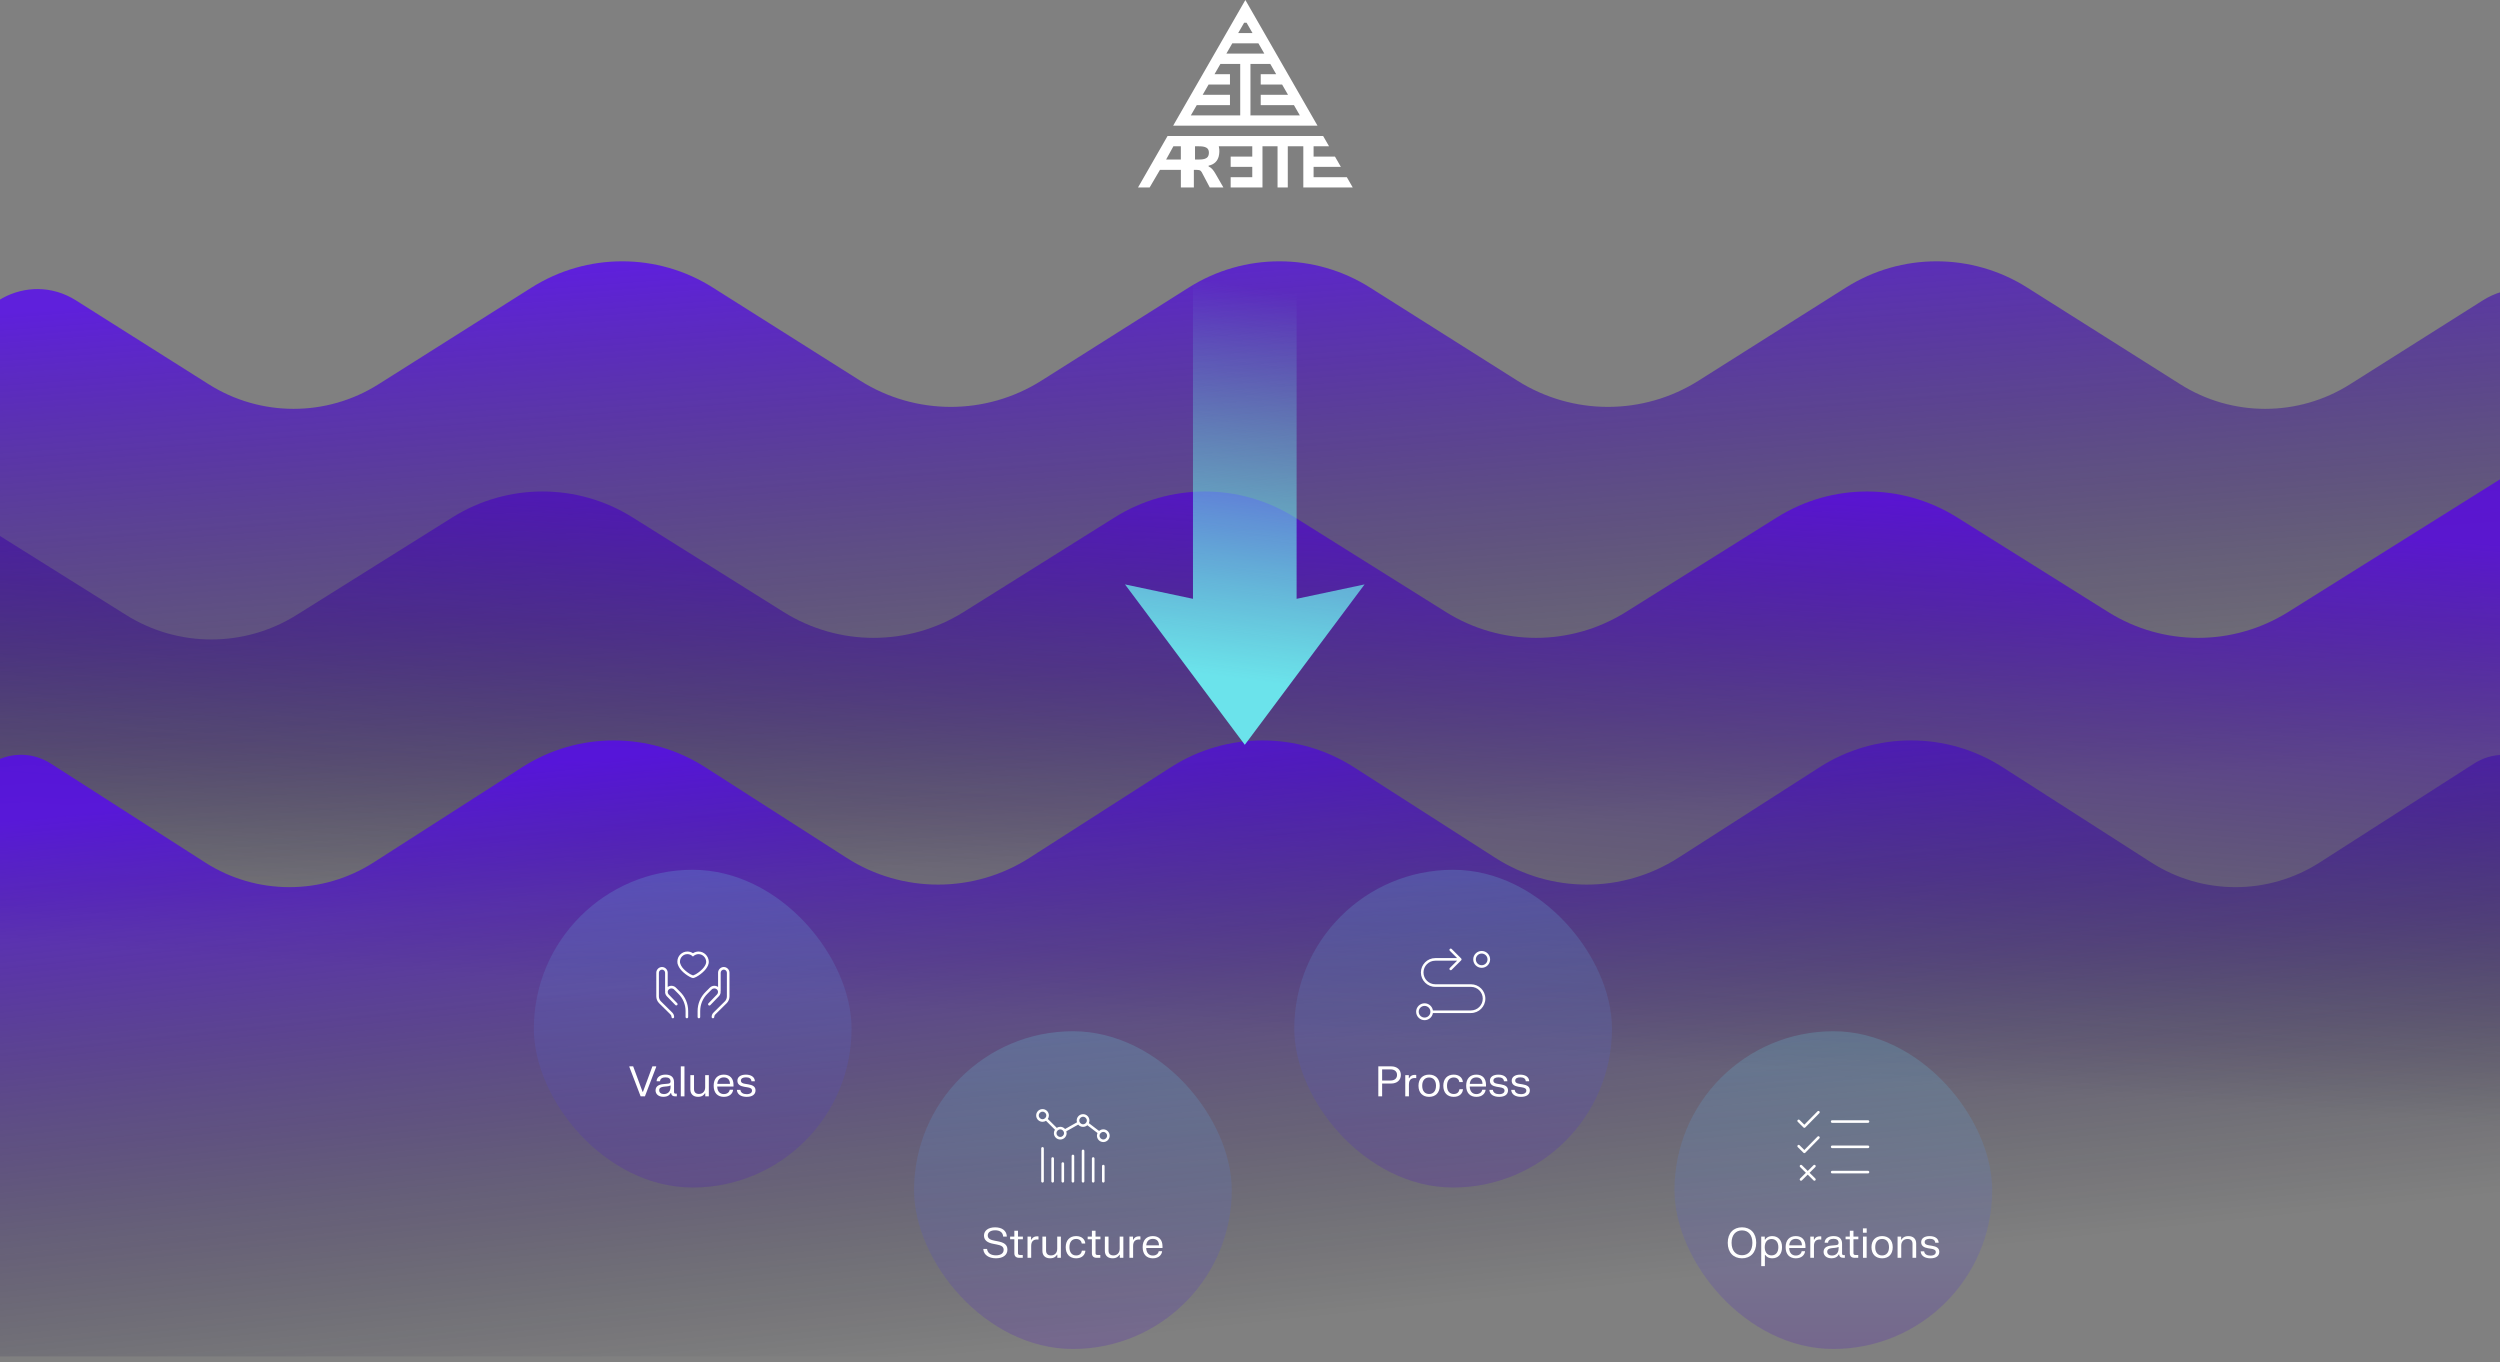 <svg width="960" height="523" viewBox="0 0 960 523" fill="none" xmlns="http://www.w3.org/2000/svg">
<rect x="0" y="0" width="960" height="523" fill="#808080" stroke="none"/>
<path d="M-13.438 519.564H996V138.809C996 116.946 971.898 103.664 953.414 115.341L902.405 147.566C882.502 160.141 857.139 160.141 837.235 147.566L778.424 110.412C757.177 96.989 730.104 96.989 708.857 110.412L652.244 146.178C630.998 159.6 603.924 159.6 582.677 146.178L526.065 110.412C504.818 96.989 477.744 96.989 456.498 110.412L399.885 146.178C378.638 159.6 351.565 159.6 330.318 146.178L273.705 110.412C252.459 96.989 225.385 96.989 204.138 110.412L145.327 147.566C125.424 160.141 100.061 160.141 80.157 147.566L29.148 115.341C10.664 103.664 -13.438 116.946 -13.438 138.809L-13.438 519.564Z" fill="url(#paint0_linear_3413_18108)"/>
<path d="M971.253 522.169H-46V210.338C-46 195.837 -30.042 187.003 -17.753 194.701L48.416 236.15C68.441 248.694 93.872 248.694 113.897 236.15L173.741 198.663C194.886 185.418 221.74 185.418 242.885 198.663L300.897 235.003C322.043 248.249 348.897 248.249 370.042 235.003L428.054 198.663C449.199 185.418 476.053 185.418 497.199 198.663L555.21 235.003C576.356 248.249 603.21 248.249 624.355 235.003L682.367 198.663C703.512 185.418 730.367 185.418 751.512 198.663L809.524 235.003C830.669 248.249 857.523 248.249 878.668 235.003L961.283 183.252C965.62 180.535 971.253 183.653 971.253 188.771V522.169Z" fill="url(#paint1_linear_3413_18108)"/>
<path d="M-13.438 520.868H982.975V311.332C982.975 294.367 964.219 284.11 949.936 293.264L890.747 331.197C871.047 343.822 845.8 343.822 826.1 331.197L769.012 294.61C747.595 280.885 720.148 280.885 698.732 294.61L644.46 329.392C623.044 343.117 595.597 343.117 574.181 329.392L519.909 294.61C498.492 280.885 471.045 280.885 449.629 294.61L395.357 329.392C373.941 343.117 346.494 343.117 325.077 329.392L270.805 294.61C249.389 280.885 221.942 280.885 200.526 294.61L143.437 331.197C123.738 343.822 98.49 343.822 78.791 331.197L19.602 293.264C5.318 284.11 -13.438 294.367 -13.438 311.332L-13.438 520.868Z" fill="url(#paint2_linear_3413_18108)"/>
<path fill-rule="evenodd" clip-rule="evenodd" d="M450.486 48.268L478.22 0L505.928 48.268H450.486ZM478.689 8.735H477.738L475.467 12.689H480.96L478.689 8.735ZM457.274 44.327L476.241 44.315V24.548H468.641L466.37 28.502H472.308V32.455H464.099L461.828 36.408H472.308V40.361H459.557L457.274 44.327ZM473.196 16.642L470.925 20.595H485.502L483.231 16.642H473.196ZM487.786 24.548H480.174V44.327L499.14 44.315L496.869 40.361H484.119V36.408H494.598L492.328 32.455H484.119V28.502H490.057L487.786 24.548Z" fill="white"/>
<path fill-rule="evenodd" clip-rule="evenodd" d="M517.181 68.034L519.452 71.987H500.472V56.174H494.509V71.987H490.576V56.174H484.791V71.987H472.574V68.034H480.871V64.081H472.574V60.127H480.871V56.174H468.019C468.362 57.564 468.248 59.082 467.981 60.089C467.524 61.773 466.383 63.137 464.099 63.609V63.915C465.228 64.412 465.964 65.331 466.827 66.848C467.302 67.683 467.798 68.542 468.351 69.501C468.786 70.255 469.258 71.072 469.783 71.987H464.556C463.84 70.627 463.23 69.469 462.687 68.44C462.248 67.608 461.854 66.861 461.486 66.159C461.283 65.79 461.042 65.522 460.636 65.369C460.28 65.226 459.104 65.228 458.548 65.228C458.509 65.228 458.473 65.228 458.441 65.228V71.987H453.455V65.228H445.424L441.453 72L437 71.987L448.342 52.221H508.084L510.355 56.174H504.418V60.127H512.626L514.897 64.081H504.418V68.034H517.181ZM447.784 61.263H453.442V56.161H450.588L447.784 61.263ZM458.885 56.161V61.263C458.991 61.264 459.097 61.265 459.203 61.266C461.845 61.294 464.225 61.32 464.213 58.623C464.213 56.146 461.822 56.153 459.304 56.161C459.165 56.161 459.025 56.161 458.885 56.161Z" fill="white"/>
<path d="M478 286L432 224.414L458.103 229.947V82H497.897V229.947L524 224.414L478 286Z" fill="url(#paint3_linear_3413_18108)"/>
<rect x="205" y="334" width="122" height="122" rx="61" fill="url(#paint4_linear_3413_18108)" fill-opacity="0.2"/>
<path fill-rule="evenodd" clip-rule="evenodd" d="M263.943 365.386C261.838 365.386 260.106 367.118 260.106 369.223L260.106 369.237C260.106 369.458 260.106 369.684 260.161 369.961L260.167 369.991L260.182 370.036L260.182 370.036C260.316 370.438 260.465 370.884 260.715 371.335C261.246 372.344 262.285 373.344 263.294 374.103C263.806 374.487 264.326 374.821 264.794 375.073C265.251 375.319 265.698 375.508 266.055 375.568L266.137 375.581L266.22 375.568C266.578 375.508 267.023 375.318 267.476 375.072C267.941 374.82 268.456 374.486 268.965 374.102C269.966 373.345 270.998 372.35 271.552 371.35C271.801 370.949 272.006 370.489 272.111 369.972C272.169 369.731 272.169 369.455 272.169 369.251L272.169 369.223V369.21L272.168 369.198C272.064 367.118 270.35 365.386 268.24 365.386C267.445 365.386 266.691 365.644 266.095 366.038C265.473 365.614 264.742 365.386 263.943 365.386ZM261.106 369.223C261.106 367.67 262.391 366.386 263.943 366.386C264.648 366.386 265.265 366.619 265.769 367.045L266.089 367.316L266.412 367.047C266.877 366.659 267.542 366.386 268.24 366.386C269.784 366.386 271.084 367.664 271.169 369.236C271.169 369.476 271.165 369.633 271.138 369.742L271.135 369.753L271.133 369.765C271.055 370.152 270.899 370.508 270.696 370.832L270.689 370.844L270.682 370.856C270.229 371.681 269.322 372.578 268.362 373.304C267.887 373.662 267.414 373.968 266.999 374.193C266.628 374.394 266.333 374.515 266.137 374.564C265.94 374.515 265.642 374.394 265.268 374.193C264.849 373.967 264.372 373.661 263.895 373.303C262.928 372.577 262.026 371.682 261.597 370.865L261.592 370.854C261.394 370.499 261.271 370.14 261.136 369.736C261.107 369.575 261.106 369.441 261.106 369.223ZM252.015 373.52C252.015 372.33 253.016 371.329 254.206 371.329C255.397 371.329 256.398 372.33 256.398 373.52V378.988C257.332 378.329 258.696 378.4 259.542 379.247L261.14 380.844C263.155 382.813 264.26 385.455 264.26 388.24V390.526C264.26 390.802 264.036 391.026 263.76 391.026C263.484 391.026 263.26 390.802 263.26 390.526V388.24C263.26 385.723 262.263 383.338 260.44 381.558L260.435 381.554L258.835 379.954C258.298 379.416 257.372 379.415 256.834 379.919C256.264 380.455 256.263 381.325 256.762 381.861L260.05 385.24C260.243 385.438 260.238 385.754 260.04 385.947C259.842 386.14 259.526 386.135 259.333 385.937L256.035 382.548C255.539 382.019 255.326 381.301 255.418 380.61C255.405 380.565 255.398 380.518 255.398 380.469V373.52C255.398 372.882 254.844 372.329 254.206 372.329C253.568 372.329 253.015 372.882 253.015 373.52V382.617C253.015 383.314 253.286 384.007 253.782 384.503L253.782 384.504L258.171 388.846C258.632 389.308 258.866 389.893 258.866 390.526C258.866 390.802 258.642 391.026 258.366 391.026C258.09 391.026 257.866 390.802 257.866 390.526C257.866 390.153 257.734 389.825 257.465 389.554L257.464 389.554L253.077 385.213L253.075 385.211C252.382 384.518 252.015 383.566 252.015 382.617V373.52ZM276.74 373.52C276.74 372.882 277.294 372.329 277.932 372.329C278.57 372.329 279.123 372.882 279.123 373.52V382.617C279.123 383.314 278.851 384.007 278.356 384.503L278.355 384.504L273.969 388.845L273.967 388.846C273.506 389.308 273.272 389.893 273.272 390.526C273.272 390.802 273.496 391.026 273.772 391.026C274.048 391.026 274.272 390.802 274.272 390.526C274.272 390.153 274.403 389.825 274.673 389.554L274.674 389.554L279.061 385.213L279.062 385.211C279.755 384.518 280.123 383.566 280.123 382.617V373.52C280.123 372.33 279.122 371.329 277.932 371.329C276.741 371.329 275.74 372.33 275.74 373.52V378.988C274.806 378.329 273.442 378.4 272.595 379.247L270.997 380.844C268.982 382.813 267.877 385.455 267.877 388.24V390.526C267.877 390.802 268.101 391.026 268.377 391.026C268.654 391.026 268.877 390.802 268.877 390.526V388.24C268.877 385.723 269.875 383.338 271.698 381.558L273.302 379.954C273.84 379.416 274.766 379.415 275.304 379.919C275.836 380.418 275.867 381.289 275.375 381.816L272.04 385.288C271.848 385.487 271.855 385.804 272.054 385.995C272.253 386.186 272.57 386.18 272.761 385.981L276.098 382.506L276.102 382.502C276.585 381.988 276.783 381.301 276.709 380.642C276.729 380.588 276.74 380.529 276.74 380.469V373.52Z" fill="white"/>
<path d="M241.681 409.72V409.48H243.137L246.745 419.248H246.905L250.521 409.48H251.969V409.72L247.649 421H246.001L241.681 409.72Z" fill="white"/>
<path d="M253.454 415.2H252.15V414.96C252.318 413.536 253.622 412.656 255.582 412.656C257.542 412.656 258.83 413.536 258.83 415.568V419.344C258.83 419.76 259.03 419.968 259.446 419.968H259.902V421H259.214C258.23 421 257.758 420.496 257.71 419.736H257.55C257.126 420.52 256.334 421.176 254.71 421.176C252.958 421.176 251.734 420.192 251.734 418.728C251.734 417.128 252.982 416.464 254.566 416.312L256.454 416.136C257.126 416.072 257.486 415.888 257.486 415.264C257.486 414.224 256.79 413.704 255.558 413.704C254.326 413.704 253.502 414.208 253.454 415.2ZM253.126 418.68C253.126 419.552 253.854 420.128 254.934 420.128C256.23 420.128 257.494 419.368 257.494 417.4V416.856H257.334C257.086 417.008 256.846 417.096 256.126 417.168L254.886 417.288C253.766 417.408 253.126 417.792 253.126 418.68Z" fill="white"/>
<path d="M261.426 421V409.48H262.834V421H261.426Z" fill="white"/>
<path d="M272.192 412.848V421H270.824V419.848H270.664C270.384 420.368 269.704 421.184 268.056 421.184C266.28 421.184 265.096 420.2 265.096 418.328V412.848H266.504V418.232C266.504 419.512 267.264 420.08 268.392 420.08C269.672 420.08 270.784 419.248 270.784 417.552V412.848H272.192Z" fill="white"/>
<path d="M274.047 416.92C274.047 414.152 275.559 412.656 277.951 412.656C280.359 412.656 281.663 414.168 281.663 416.568V417.224H275.415C275.447 419.016 276.383 420.128 277.951 420.128C279.439 420.128 280.103 419.232 280.231 418.448H281.487V418.688C281.311 419.688 280.399 421.192 277.959 421.192C275.567 421.192 274.047 419.696 274.047 416.92ZM275.439 416.2H280.311C280.295 414.712 279.511 413.72 277.943 413.72C276.407 413.72 275.551 414.728 275.439 416.2Z" fill="white"/>
<path d="M283.16 415.008C283.16 413.528 284.408 412.664 286.424 412.664C288.448 412.664 289.696 413.576 289.856 414.96V415.2H288.552C288.488 414.152 287.68 413.696 286.448 413.696C285.24 413.696 284.504 414.16 284.504 414.952C284.504 415.752 285.192 416.032 286.048 416.176L287.36 416.392C288.976 416.664 290.12 417.2 290.12 418.712C290.12 420.24 288.92 421.192 286.728 421.192C284.528 421.192 283.192 420.24 282.992 418.752V418.512H284.312C284.408 419.592 285.376 420.16 286.728 420.16C288.08 420.16 288.776 419.592 288.776 418.8C288.776 417.976 288.064 417.696 287.032 417.528L285.72 417.312C284.232 417.056 283.16 416.424 283.16 415.008Z" fill="white"/>
<rect x="351" y="396" width="122" height="122" rx="61" fill="url(#paint5_linear_3413_18108)" fill-opacity="0.2"/>
<path fill-rule="evenodd" clip-rule="evenodd" d="M400.331 425.886C401.681 425.886 402.776 426.981 402.776 428.331C402.776 428.829 402.627 429.293 402.371 429.68L405.799 433.094C406.184 432.84 406.645 432.693 407.14 432.693C407.878 432.693 408.539 433.02 408.987 433.536L413.552 430.976C413.486 430.754 413.45 430.519 413.45 430.276C413.45 428.926 414.545 427.831 415.895 427.831C417.245 427.831 418.34 428.926 418.34 430.276C418.34 430.636 418.262 430.978 418.122 431.286L422.046 434.284C422.478 433.899 423.048 433.665 423.672 433.665C425.022 433.665 426.117 434.76 426.117 436.11C426.117 437.46 425.022 438.555 423.672 438.555C422.322 438.555 421.227 437.46 421.227 436.11C421.227 435.745 421.307 435.399 421.45 435.088L417.53 432.093C417.097 432.483 416.524 432.721 415.895 432.721C415.147 432.721 414.477 432.385 414.029 431.855L409.474 434.409C409.546 434.639 409.585 434.884 409.585 435.138C409.585 436.488 408.49 437.583 407.14 437.583C405.79 437.583 404.695 436.488 404.695 435.138C404.695 434.645 404.841 434.186 405.092 433.802L401.66 430.383C401.277 430.632 400.821 430.776 400.331 430.776C398.981 430.776 397.886 429.681 397.886 428.331C397.886 426.981 398.981 425.886 400.331 425.886ZM401.776 428.331C401.776 427.533 401.129 426.886 400.331 426.886C399.533 426.886 398.886 427.533 398.886 428.331C398.886 429.129 399.533 429.776 400.331 429.776C401.129 429.776 401.776 429.129 401.776 428.331ZM417.34 430.276C417.34 429.478 416.693 428.831 415.895 428.831C415.097 428.831 414.45 429.478 414.45 430.276C414.45 431.074 415.097 431.721 415.895 431.721C416.693 431.721 417.34 431.074 417.34 430.276ZM425.117 436.11C425.117 435.312 424.47 434.665 423.672 434.665C422.874 434.665 422.227 435.312 422.227 436.11C422.227 436.908 422.874 437.555 423.672 437.555C424.47 437.555 425.117 436.908 425.117 436.11ZM407.14 433.693C407.938 433.693 408.585 434.34 408.585 435.138C408.585 435.936 407.938 436.583 407.14 436.583C406.342 436.583 405.695 435.936 405.695 435.138C405.695 434.34 406.342 433.693 407.14 433.693Z" fill="white"/>
<path d="M423.167 447.779C423.167 447.503 423.391 447.279 423.667 447.279C423.943 447.279 424.167 447.503 424.167 447.779V453.613C424.167 453.889 423.943 454.113 423.667 454.113C423.391 454.113 423.167 453.889 423.167 453.613V447.779Z" fill="white"/>
<path d="M400.33 440.472C400.054 440.472 399.83 440.696 399.83 440.972V453.613C399.83 453.889 400.054 454.113 400.33 454.113C400.606 454.113 400.83 453.889 400.83 453.613V440.972C400.83 440.696 400.606 440.472 400.33 440.472Z" fill="white"/>
<path d="M403.721 444.862C403.721 444.585 403.945 444.362 404.221 444.362C404.497 444.362 404.721 444.585 404.721 444.862V453.613C404.721 453.889 404.497 454.113 404.221 454.113C403.945 454.113 403.721 453.889 403.721 453.613V444.862Z" fill="white"/>
<path d="M408.117 446.306C407.841 446.306 407.617 446.53 407.617 446.806V453.613C407.617 453.889 407.841 454.113 408.117 454.113C408.393 454.113 408.617 453.889 408.617 453.613V446.806C408.617 446.53 408.393 446.306 408.117 446.306Z" fill="white"/>
<path d="M411.503 443.889C411.503 443.613 411.727 443.389 412.003 443.389C412.279 443.389 412.503 443.613 412.503 443.889L412.503 453.613C412.503 453.89 412.279 454.113 412.003 454.113C411.727 454.113 411.503 453.89 411.503 453.613L411.503 443.889Z" fill="white"/>
<path d="M415.894 441.445C415.618 441.445 415.394 441.669 415.394 441.945L415.394 453.614C415.394 453.89 415.618 454.114 415.894 454.114C416.17 454.114 416.394 453.89 416.394 453.614L416.394 441.945C416.394 441.669 416.17 441.445 415.894 441.445Z" fill="white"/>
<path d="M419.285 444.862C419.285 444.585 419.509 444.362 419.785 444.362C420.061 444.362 420.285 444.585 420.285 444.862V453.613C420.285 453.889 420.061 454.113 419.785 454.113C419.509 454.113 419.285 453.889 419.285 453.613V444.862Z" fill="white"/>
<path d="M377.85 474.456C377.85 472.584 379.45 471.296 382.114 471.296C384.77 471.296 386.434 472.56 386.61 474.608V474.848H385.21C385.114 473.128 383.81 472.432 382.138 472.432C380.466 472.432 379.298 473.144 379.298 474.416C379.298 475.664 380.338 476.104 381.866 476.408L383.25 476.68C385.33 477.096 386.85 477.824 386.85 479.848C386.85 481.904 385.21 483.184 382.45 483.184C379.706 483.184 377.818 481.904 377.61 479.832V479.592H379.026C379.242 481.344 380.682 482.048 382.442 482.048C384.186 482.048 385.402 481.344 385.402 479.936C385.402 478.56 384.25 478.192 382.698 477.88L381.314 477.608C379.29 477.208 377.85 476.344 377.85 474.456Z" fill="white"/>
<path d="M387.883 475.88V474.848H389.507V472.6H390.907V474.848H392.787V475.88H390.907V481.2C390.907 481.656 391.115 481.912 391.627 481.912H392.739V483H391.371C390.179 483 389.507 482.408 389.507 481.224V475.88H387.883Z" fill="white"/>
<path d="M394.567 483V474.848H395.935V476H396.095C396.439 475.304 397.111 474.608 398.783 474.776V475.992C397.095 475.816 395.975 476.408 395.975 478.456V483H394.567Z" fill="white"/>
<path d="M407.379 474.848V483H406.011V481.848H405.851C405.571 482.368 404.891 483.184 403.243 483.184C401.467 483.184 400.283 482.2 400.283 480.328V474.848H401.691V480.232C401.691 481.512 402.451 482.08 403.579 482.08C404.859 482.08 405.971 481.248 405.971 479.552V474.848H407.379Z" fill="white"/>
<path d="M409.235 478.928C409.235 476.28 410.763 474.656 413.235 474.656C415.555 474.656 416.571 476.064 416.723 477.272V477.512H415.395C415.299 476.712 414.715 475.752 413.243 475.752C411.659 475.752 410.659 476.904 410.659 478.928C410.659 480.944 411.651 482.096 413.243 482.096C414.739 482.096 415.299 481.184 415.443 480.256H416.763V480.496C416.603 481.768 415.587 483.192 413.235 483.192C410.747 483.192 409.235 481.568 409.235 478.928Z" fill="white"/>
<path d="M417.664 475.88V474.848H419.288V472.6H420.688V474.848H422.568V475.88H420.688V481.2C420.688 481.656 420.896 481.912 421.408 481.912H422.52V483H421.152C419.96 483 419.288 482.408 419.288 481.224V475.88H417.664Z" fill="white"/>
<path d="M431.364 474.848V483H429.996V481.848H429.836C429.556 482.368 428.876 483.184 427.228 483.184C425.452 483.184 424.268 482.2 424.268 480.328V474.848H425.676V480.232C425.676 481.512 426.436 482.08 427.564 482.08C428.844 482.08 429.956 481.248 429.956 479.552V474.848H431.364Z" fill="white"/>
<path d="M433.707 483V474.848H435.075V476H435.235C435.579 475.304 436.251 474.608 437.923 474.776V475.992C436.235 475.816 435.115 476.408 435.115 478.456V483H433.707Z" fill="white"/>
<path d="M438.782 478.92C438.782 476.152 440.294 474.656 442.686 474.656C445.094 474.656 446.398 476.168 446.398 478.568V479.224H440.15C440.182 481.016 441.118 482.128 442.686 482.128C444.174 482.128 444.838 481.232 444.966 480.448H446.222V480.688C446.046 481.688 445.134 483.192 442.694 483.192C440.302 483.192 438.782 481.696 438.782 478.92ZM440.174 478.2H445.046C445.03 476.712 444.246 475.72 442.678 475.72C441.142 475.72 440.286 476.728 440.174 478.2Z" fill="white"/>
<rect x="497" y="334" width="122" height="122" rx="61" fill="url(#paint6_linear_3413_18108)" fill-opacity="0.2"/>
<path fill-rule="evenodd" clip-rule="evenodd" d="M557.437 364.4C557.242 364.205 556.925 364.205 556.73 364.4C556.534 364.596 556.534 364.912 556.73 365.107L559.53 367.908H551.148C548.097 367.908 545.624 370.381 545.624 373.432C545.624 376.483 548.097 378.957 551.148 378.957H564.851C567.35 378.957 569.376 380.983 569.376 383.481C569.376 385.98 567.35 388.006 564.851 388.006H550.237C549.997 386.454 548.655 385.265 547.035 385.265C545.245 385.265 543.794 386.716 543.794 388.506C543.794 390.296 545.245 391.747 547.035 391.747C548.655 391.747 549.997 390.558 550.237 389.006H564.851C567.902 389.006 570.376 386.532 570.376 383.481C570.376 380.43 567.902 377.957 564.851 377.957H551.148C548.649 377.957 546.624 375.931 546.624 373.432C546.624 370.934 548.649 368.908 551.148 368.908H559.53L556.73 371.709C556.534 371.904 556.534 372.221 556.73 372.416C556.925 372.611 557.242 372.611 557.437 372.416L561.091 368.762C561.286 368.566 561.286 368.25 561.091 368.055L557.437 364.4ZM544.794 388.506C544.794 387.269 545.798 386.265 547.035 386.265C548.273 386.265 549.276 387.269 549.276 388.506C549.276 389.743 548.273 390.747 547.035 390.747C545.798 390.747 544.794 389.743 544.794 388.506Z" fill="white"/>
<path fill-rule="evenodd" clip-rule="evenodd" d="M568.962 365.168C567.172 365.168 565.722 366.618 565.722 368.408C565.722 370.198 567.172 371.649 568.962 371.649C570.752 371.649 572.203 370.198 572.203 368.408C572.203 366.618 570.752 365.168 568.962 365.168ZM566.722 368.408C566.722 367.171 567.725 366.168 568.962 366.168C570.2 366.168 571.203 367.171 571.203 368.408C571.203 369.646 570.2 370.649 568.962 370.649C567.725 370.649 566.722 369.646 566.722 368.408Z" fill="white"/>
<path d="M529.273 421V409.48H534.249C536.297 409.48 537.929 410.648 537.929 412.776C537.929 414.896 536.297 416.072 534.249 416.072H530.737V421H529.273ZM533.993 410.648H530.737V414.912H533.993C535.473 414.912 536.465 414.152 536.465 412.776C536.465 411.4 535.473 410.648 533.993 410.648Z" fill="white"/>
<path d="M539.621 421V412.848H540.989V414H541.149C541.493 413.304 542.165 412.608 543.837 412.776V413.992C542.149 413.816 541.029 414.408 541.029 416.456V421H539.621Z" fill="white"/>
<path d="M544.696 416.928C544.696 414.176 546.344 412.656 548.776 412.656C551.208 412.656 552.856 414.176 552.856 416.928C552.856 419.672 551.208 421.192 548.776 421.192C546.344 421.192 544.696 419.672 544.696 416.928ZM546.128 416.928C546.128 418.992 547.192 420.096 548.776 420.096C550.36 420.096 551.424 418.992 551.424 416.928C551.424 414.856 550.36 413.752 548.776 413.752C547.192 413.752 546.128 414.856 546.128 416.928Z" fill="white"/>
<path d="M554.227 416.928C554.227 414.28 555.755 412.656 558.227 412.656C560.547 412.656 561.563 414.064 561.715 415.272V415.512H560.387C560.291 414.712 559.707 413.752 558.235 413.752C556.651 413.752 555.651 414.904 555.651 416.928C555.651 418.944 556.643 420.096 558.235 420.096C559.731 420.096 560.291 419.184 560.435 418.256H561.755V418.496C561.595 419.768 560.579 421.192 558.227 421.192C555.739 421.192 554.227 419.568 554.227 416.928Z" fill="white"/>
<path d="M563.008 416.92C563.008 414.152 564.52 412.656 566.912 412.656C569.32 412.656 570.624 414.168 570.624 416.568V417.224H564.376C564.408 419.016 565.344 420.128 566.912 420.128C568.4 420.128 569.064 419.232 569.192 418.448H570.448V418.688C570.272 419.688 569.36 421.192 566.92 421.192C564.528 421.192 563.008 419.696 563.008 416.92ZM564.4 416.2H569.272C569.256 414.712 568.472 413.72 566.904 413.72C565.368 413.72 564.512 414.728 564.4 416.2Z" fill="white"/>
<path d="M572.121 415.008C572.121 413.528 573.369 412.664 575.385 412.664C577.409 412.664 578.657 413.576 578.817 414.96V415.2H577.513C577.449 414.152 576.641 413.696 575.409 413.696C574.201 413.696 573.465 414.16 573.465 414.952C573.465 415.752 574.153 416.032 575.009 416.176L576.321 416.392C577.937 416.664 579.081 417.2 579.081 418.712C579.081 420.24 577.881 421.192 575.689 421.192C573.489 421.192 572.153 420.24 571.953 418.752V418.512H573.273C573.369 419.592 574.337 420.16 575.689 420.16C577.041 420.16 577.737 419.592 577.737 418.8C577.737 417.976 577.025 417.696 575.993 417.528L574.681 417.312C573.193 417.056 572.121 416.424 572.121 415.008Z" fill="white"/>
<path d="M580.496 415.008C580.496 413.528 581.744 412.664 583.76 412.664C585.784 412.664 587.032 413.576 587.192 414.96V415.2H585.888C585.824 414.152 585.016 413.696 583.784 413.696C582.576 413.696 581.84 414.16 581.84 414.952C581.84 415.752 582.528 416.032 583.384 416.176L584.696 416.392C586.312 416.664 587.456 417.2 587.456 418.712C587.456 420.24 586.256 421.192 584.064 421.192C581.864 421.192 580.528 420.24 580.328 418.752V418.512H581.648C581.744 419.592 582.712 420.16 584.064 420.16C585.416 420.16 586.112 419.592 586.112 418.8C586.112 417.976 585.4 417.696 584.368 417.528L583.056 417.312C581.568 417.056 580.496 416.424 580.496 415.008Z" fill="white"/>
<rect x="643" y="396" width="122" height="122" rx="61" fill="url(#paint7_linear_3413_18108)" fill-opacity="0.2"/>
<path d="M698.627 426.74C698.824 426.934 698.826 427.25 698.633 427.447L693.231 432.941C693.138 433.036 693.01 433.089 692.877 433.09C692.744 433.091 692.617 433.039 692.522 432.945L690.336 430.773C690.14 430.578 690.139 430.262 690.333 430.066C690.528 429.87 690.844 429.869 691.04 430.064L692.87 431.881L697.92 426.746C698.113 426.549 698.43 426.547 698.627 426.74Z" fill="white"/>
<path d="M703.049 430.674C703.049 430.398 703.272 430.174 703.549 430.174H717.311C717.587 430.174 717.811 430.398 717.811 430.674C717.811 430.95 717.587 431.174 717.311 431.174H703.549C703.272 431.174 703.049 430.95 703.049 430.674Z" fill="white"/>
<path d="M698.633 437.157C698.826 436.96 698.824 436.643 698.627 436.45C698.43 436.256 698.113 436.259 697.92 436.456L692.87 441.591L691.04 439.773C690.844 439.578 690.528 439.58 690.333 439.775C690.139 439.971 690.14 440.288 690.336 440.483L692.522 442.654C692.617 442.748 692.744 442.8 692.877 442.8C693.01 442.799 693.138 442.745 693.231 442.65L698.633 437.157Z" fill="white"/>
<path d="M703.049 440.383C703.049 440.107 703.272 439.883 703.549 439.883H717.311C717.587 439.883 717.811 440.107 717.811 440.383C717.811 440.659 717.587 440.883 717.311 440.883H703.549C703.272 440.883 703.049 440.659 703.049 440.383Z" fill="white"/>
<path d="M703.549 449.592C703.272 449.592 703.049 449.816 703.049 450.092C703.049 450.369 703.272 450.592 703.549 450.592H717.311C717.587 450.592 717.811 450.369 717.811 450.092C717.811 449.816 717.587 449.592 717.311 449.592H703.549Z" fill="white"/>
<path d="M691.237 447.441C691.431 447.245 691.748 447.244 691.944 447.438L694.164 449.643L696.384 447.438C696.579 447.244 696.896 447.245 697.091 447.441C697.285 447.637 697.284 447.953 697.088 448.148L694.873 450.348L697.088 452.549C697.284 452.743 697.285 453.06 697.091 453.256C696.896 453.452 696.579 453.453 696.384 453.258L694.164 451.053L691.944 453.258C691.748 453.453 691.431 453.452 691.237 453.256C691.042 453.06 691.043 452.743 691.239 452.549L693.454 450.348L691.239 448.148C691.043 447.953 691.042 447.637 691.237 447.441Z" fill="white"/>
<path d="M663.455 477.24C663.455 473.48 665.679 471.288 668.927 471.288C672.167 471.288 674.391 473.48 674.391 477.24C674.391 481 672.167 483.192 668.927 483.192C665.679 483.192 663.455 481 663.455 477.24ZM664.927 477.24C664.927 480.248 666.495 482.008 668.927 482.008C671.359 482.008 672.919 480.248 672.919 477.24C672.919 474.232 671.359 472.472 668.927 472.472C666.495 472.472 664.927 474.232 664.927 477.24Z" fill="white"/>
<path d="M676.309 486.2V474.848H677.677V476.008H677.837C678.213 475.352 679.021 474.664 680.565 474.664C682.685 474.664 684.301 476.104 684.301 478.928C684.301 481.744 682.685 483.184 680.565 483.184C679.021 483.184 678.237 482.496 677.877 481.896H677.717V486.2H676.309ZM677.661 478.928C677.661 480.952 678.717 482.072 680.277 482.072C681.829 482.072 682.885 480.952 682.885 478.928C682.885 476.896 681.829 475.776 680.277 475.776C678.717 475.776 677.661 476.896 677.661 478.928Z" fill="white"/>
<path d="M685.68 478.92C685.68 476.152 687.192 474.656 689.584 474.656C691.992 474.656 693.296 476.168 693.296 478.568V479.224H687.048C687.08 481.016 688.016 482.128 689.584 482.128C691.072 482.128 691.736 481.232 691.864 480.448H693.12V480.688C692.944 481.688 692.032 483.192 689.592 483.192C687.2 483.192 685.68 481.696 685.68 478.92ZM687.072 478.2H691.944C691.928 476.712 691.144 475.72 689.576 475.72C688.04 475.72 687.184 476.728 687.072 478.2Z" fill="white"/>
<path d="M695.153 483V474.848H696.521V476H696.681C697.025 475.304 697.697 474.608 699.369 474.776V475.992C697.681 475.816 696.561 476.408 696.561 478.456V483H695.153Z" fill="white"/>
<path d="M701.978 477.2H700.674V476.96C700.842 475.536 702.146 474.656 704.106 474.656C706.066 474.656 707.354 475.536 707.354 477.568V481.344C707.354 481.76 707.554 481.968 707.97 481.968H708.426V483H707.738C706.754 483 706.282 482.496 706.234 481.736H706.074C705.65 482.52 704.858 483.176 703.234 483.176C701.482 483.176 700.258 482.192 700.258 480.728C700.258 479.128 701.506 478.464 703.09 478.312L704.978 478.136C705.65 478.072 706.01 477.888 706.01 477.264C706.01 476.224 705.314 475.704 704.082 475.704C702.85 475.704 702.026 476.208 701.978 477.2ZM701.65 480.68C701.65 481.552 702.378 482.128 703.458 482.128C704.754 482.128 706.018 481.368 706.018 479.4V478.856H705.858C705.61 479.008 705.37 479.096 704.65 479.168L703.41 479.288C702.29 479.408 701.65 479.792 701.65 480.68Z" fill="white"/>
<path d="M708.703 475.88V474.848H710.327V472.6H711.727V474.848H713.607V475.88H711.727V481.2C711.727 481.656 711.935 481.912 712.447 481.912H713.559V483H712.191C710.999 483 710.327 482.408 710.327 481.224V475.88H708.703Z" fill="white"/>
<path d="M715.363 473.368V471.688H716.811V473.368H715.363ZM715.387 483V474.848H716.795V483H715.387Z" fill="white"/>
<path d="M718.649 478.928C718.649 476.176 720.297 474.656 722.729 474.656C725.161 474.656 726.809 476.176 726.809 478.928C726.809 481.672 725.161 483.192 722.729 483.192C720.297 483.192 718.649 481.672 718.649 478.928ZM720.081 478.928C720.081 480.992 721.145 482.096 722.729 482.096C724.313 482.096 725.377 480.992 725.377 478.928C725.377 476.856 724.313 475.752 722.729 475.752C721.145 475.752 720.081 476.856 720.081 478.928Z" fill="white"/>
<path d="M728.668 483V474.848H730.036V476H730.196C730.468 475.48 731.156 474.664 732.836 474.664C734.628 474.664 735.812 475.648 735.812 477.52V483H734.404V477.616C734.404 476.336 733.644 475.768 732.5 475.768C731.196 475.768 730.076 476.6 730.076 478.296V483H728.668Z" fill="white"/>
<path d="M737.73 477.008C737.73 475.528 738.978 474.664 740.994 474.664C743.018 474.664 744.266 475.576 744.426 476.96V477.2H743.122C743.058 476.152 742.25 475.696 741.018 475.696C739.81 475.696 739.074 476.16 739.074 476.952C739.074 477.752 739.762 478.032 740.618 478.176L741.93 478.392C743.546 478.664 744.69 479.2 744.69 480.712C744.69 482.24 743.49 483.192 741.298 483.192C739.098 483.192 737.762 482.24 737.562 480.752V480.512H738.882C738.978 481.592 739.946 482.16 741.298 482.16C742.65 482.16 743.346 481.592 743.346 480.8C743.346 479.976 742.634 479.696 741.602 479.528L740.29 479.312C738.802 479.056 737.73 478.424 737.73 477.008Z" fill="white"/>
<defs>
<linearGradient id="paint0_linear_3413_18108" x1="420.855" y1="88.437" x2="439.107" y2="327.795" gradientUnits="userSpaceOnUse">
<stop stop-color="#5608F2" stop-opacity="0.8"/>
<stop offset="1" stop-color="#04051D" stop-opacity="0"/>
</linearGradient>
<linearGradient id="paint1_linear_3413_18108" x1="533.597" y1="177.007" x2="516.781" y2="399.424" gradientUnits="userSpaceOnUse">
<stop stop-color="#5705E5" stop-opacity="0.8"/>
<stop offset="1" stop-color="#04051D" stop-opacity="0"/>
</linearGradient>
<linearGradient id="paint2_linear_3413_18108" x1="415.252" y1="272.09" x2="440.93" y2="517.077" gradientUnits="userSpaceOnUse">
<stop stop-color="#5608F2" stop-opacity="0.8"/>
<stop offset="0.982" stop-color="#04051D" stop-opacity="0"/>
</linearGradient>
<linearGradient id="paint3_linear_3413_18108" x1="484" y1="292.12" x2="506.815" y2="113.478" gradientUnits="userSpaceOnUse">
<stop offset="0.167" stop-color="#6BE3EB"/>
<stop offset="1" stop-color="#6BE3EB" stop-opacity="0"/>
</linearGradient>
<linearGradient id="paint4_linear_3413_18108" x1="266" y1="334" x2="266" y2="456" gradientUnits="userSpaceOnUse">
<stop stop-color="#6BDFEA"/>
<stop offset="1" stop-color="#4806C1"/>
</linearGradient>
<linearGradient id="paint5_linear_3413_18108" x1="412" y1="396" x2="412" y2="518" gradientUnits="userSpaceOnUse">
<stop stop-color="#6BDFEA"/>
<stop offset="1" stop-color="#4806C1"/>
</linearGradient>
<linearGradient id="paint6_linear_3413_18108" x1="558" y1="334" x2="558" y2="456" gradientUnits="userSpaceOnUse">
<stop stop-color="#6BDFEA"/>
<stop offset="1" stop-color="#4806C1"/>
</linearGradient>
<linearGradient id="paint7_linear_3413_18108" x1="704" y1="396" x2="704" y2="518" gradientUnits="userSpaceOnUse">
<stop stop-color="#6BDFEA"/>
<stop offset="1" stop-color="#4806C1"/>
</linearGradient>
</defs>
</svg>
